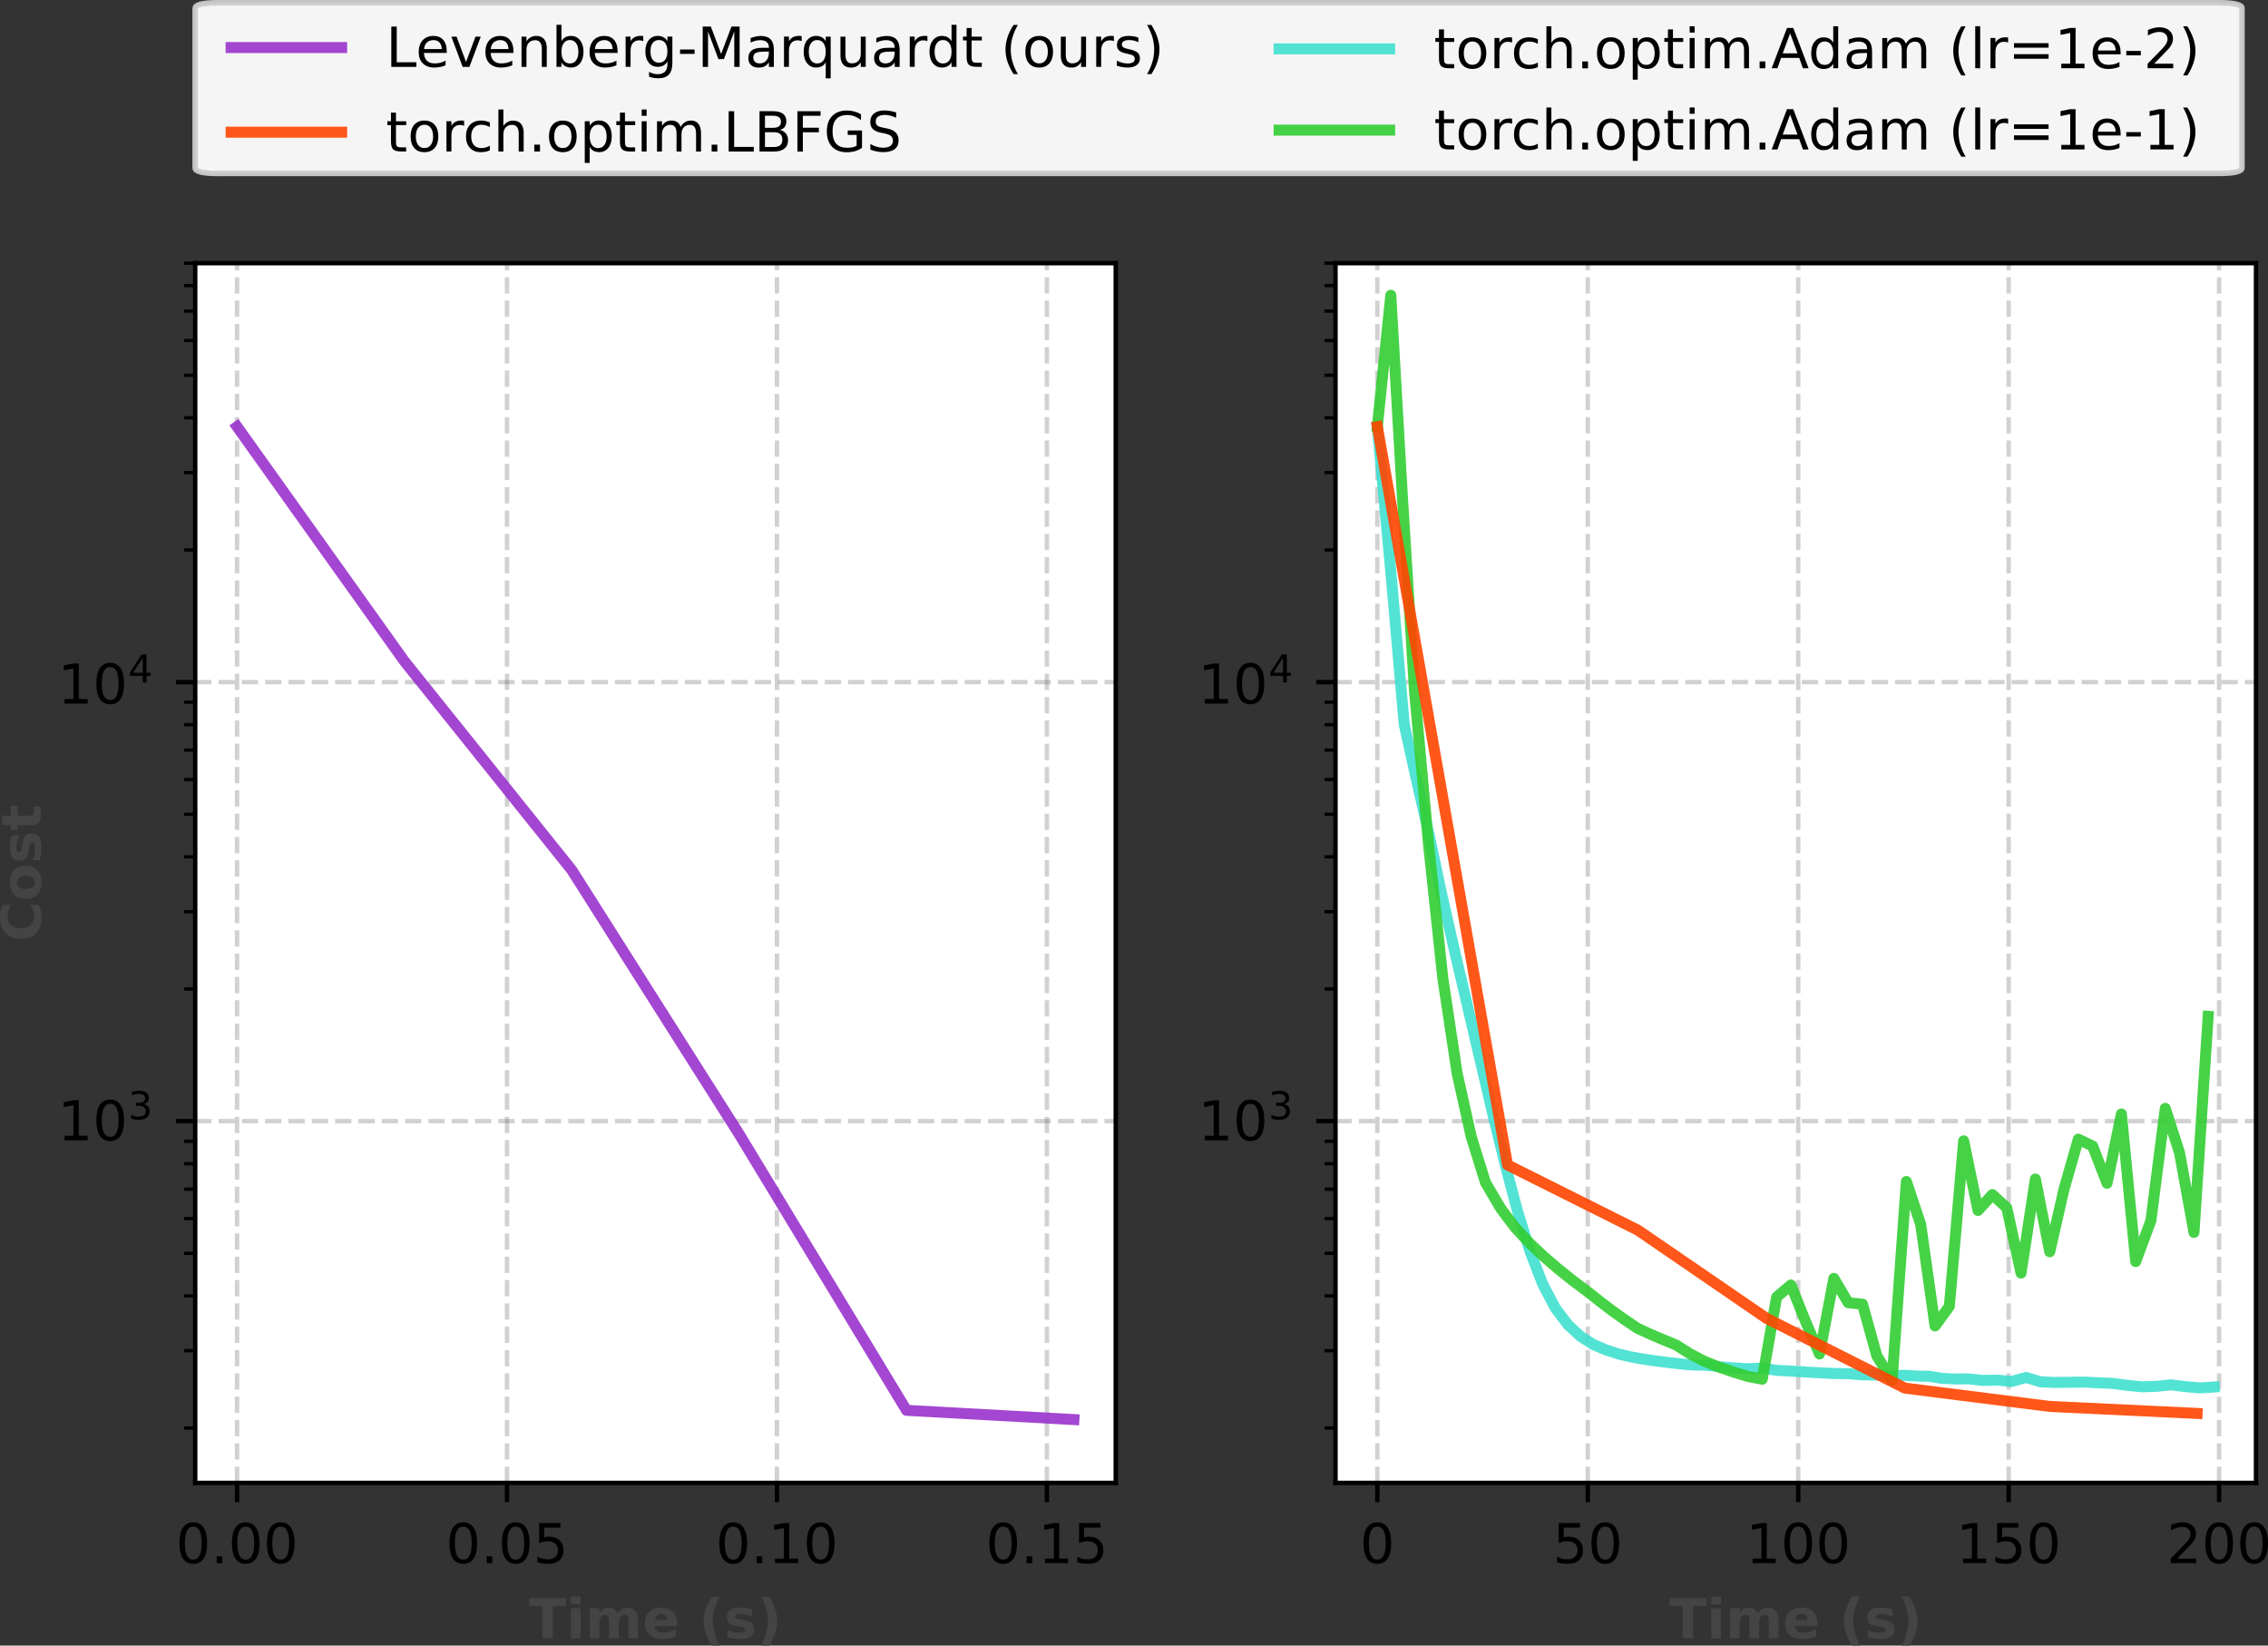 <?xml version="1.0" encoding="UTF-8"?><svg id="a" xmlns="http://www.w3.org/2000/svg" xmlns:xlink="http://www.w3.org/1999/xlink" viewBox="0 0 412.44 299.19"><rect x="0" y="0" width="412.44" height="299.19" fill="#333333" stroke="none"/><defs><style>.s,.t,.u,.v,.w,.x,.y,.z,.aa,.ab{fill:none;}.t{stroke:#ccc;}.t,.ac{opacity:.95;}.t,.ab{stroke-miterlimit:10;}.u{stroke:#9932cc;}.u,.v,.w,.x,.y,.z,.aa{stroke-linejoin:round;}.u,.v,.w,.y{opacity:.9;stroke-width:2px;}.u,.v,.w,.y,.ab{stroke-linecap:square;}.ad,.ac{fill:#fff;}.ae{fill:#444;}.v{stroke:#ff4500;}.w{stroke:#40e0d0;}.x,.z,.ab{stroke-width:.8px;}.x,.aa,.ab{stroke:#000;}.y{stroke:#32cd32;}.z{opacity:.3;stroke:#666;stroke-dasharray:0 0 2.96 1.28;}.aa{stroke-width:.6px;}.af{clip-path:url(#q);}.ag{clip-path:url(#n);}.ah{clip-path:url(#k);}.ai{clip-path:url(#l);}.aj{clip-path:url(#p);}.ak{clip-path:url(#r);}.al{clip-path:url(#o);}.am{clip-path:url(#i);}.an{clip-path:url(#h);}.ao{clip-path:url(#m);}.ap{clip-path:url(#j);}.aq{clip-path:url(#g);}.ar{clip-path:url(#e);}.as{clip-path:url(#f);}.at{clip-path:url(#d);}.au{clip-path:url(#b);}.av{clip-path:url(#c);}</style><clipPath id="b"><rect class="s" x="35.5" y="47.85" width="167.4" height="221.76"/></clipPath><clipPath id="c"><rect class="s" x="35.5" y="47.85" width="167.4" height="221.76"/></clipPath><clipPath id="d"><rect class="s" x="35.5" y="47.85" width="167.4" height="221.76"/></clipPath><clipPath id="e"><rect class="s" x="35.5" y="47.85" width="167.4" height="221.76"/></clipPath><clipPath id="f"><rect class="s" x="35.5" y="47.85" width="167.4" height="221.76"/></clipPath><clipPath id="g"><rect class="s" x="35.5" y="47.85" width="167.4" height="221.76"/></clipPath><clipPath id="h"><rect class="s" x="35.5" y="47.85" width="167.4" height="221.76"/></clipPath><clipPath id="i"><rect class="s" x="242.86" y="47.85" width="167.4" height="221.76"/></clipPath><clipPath id="j"><rect class="s" x="242.86" y="47.85" width="167.4" height="221.76"/></clipPath><clipPath id="k"><rect class="s" x="242.86" y="47.85" width="167.4" height="221.76"/></clipPath><clipPath id="l"><rect class="s" x="242.86" y="47.85" width="167.4" height="221.76"/></clipPath><clipPath id="m"><rect class="s" x="242.86" y="47.85" width="167.4" height="221.76"/></clipPath><clipPath id="n"><rect class="s" x="242.86" y="47.85" width="167.4" height="221.76"/></clipPath><clipPath id="o"><rect class="s" x="242.86" y="47.85" width="167.4" height="221.76"/></clipPath><clipPath id="p"><rect class="s" x="242.86" y="47.85" width="167.4" height="221.76"/></clipPath><clipPath id="q"><rect class="s" x="242.86" y="47.85" width="167.4" height="221.76"/></clipPath><clipPath id="r"><rect class="s" x="242.86" y="47.85" width="167.4" height="221.76"/></clipPath></defs><rect class="ad" x="35.5" y="47.85" width="167.4" height="221.76"/><g class="au"><line class="z" x1="43.11" y1="269.61" x2="43.11" y2="47.85"/></g><line class="x" x1="43.11" y1="269.61" x2="43.11" y2="273.11"/><path d="m35.15,276.78c.81,0,1.43.33,1.87.97.43.65.65,1.59.65,2.81s-.22,2.17-.65,2.81c-.44.64-1.06.96-1.88.96s-1.44-.32-1.87-.96-.64-1.58-.64-2.81.21-2.16.64-2.81c.43-.64,1.06-.97,1.88-.97Zm0,.78c-.51,0-.89.25-1.15.75-.26.5-.38,1.25-.38,2.25s.12,1.75.38,2.25c.26.5.64.75,1.15.75s.89-.25,1.15-.75c.25-.5.38-1.25.38-2.25s-.13-1.75-.38-2.25c-.26-.5-.64-.75-1.15-.75Z"/><rect x="39.4" y="282.96" width="1.03" height="1.24"/><path d="m44.69,276.78c.81,0,1.43.33,1.87.97.43.65.65,1.59.65,2.81s-.22,2.17-.65,2.81c-.44.64-1.06.96-1.88.96s-1.44-.32-1.87-.96-.64-1.58-.64-2.81.21-2.16.64-2.81c.43-.64,1.06-.97,1.88-.97Zm0,.78c-.51,0-.89.25-1.15.75-.26.5-.38,1.25-.38,2.25s.12,1.75.38,2.25c.26.5.64.75,1.15.75s.89-.25,1.15-.75c.25-.5.38-1.25.38-2.25s-.13-1.75-.38-2.25c-.26-.5-.64-.75-1.15-.75Z"/><path d="m51.05,276.78c.81,0,1.43.33,1.87.97.43.65.65,1.59.65,2.81s-.22,2.17-.65,2.81c-.44.64-1.06.96-1.88.96s-1.44-.32-1.87-.96-.64-1.58-.64-2.81.21-2.16.64-2.81c.43-.64,1.06-.97,1.88-.97Zm0,.78c-.51,0-.89.25-1.15.75-.26.5-.38,1.25-.38,2.25s.12,1.75.38,2.25c.26.5.64.75,1.15.75s.89-.25,1.15-.75c.25-.5.38-1.25.38-2.25s-.13-1.75-.38-2.25c-.26-.5-.64-.75-1.15-.75Z"/><g class="av"><line class="z" x1="92.2" y1="269.61" x2="92.2" y2="47.85"/></g><line class="x" x1="92.2" y1="269.61" x2="92.2" y2="273.11"/><path d="m84.25,276.78c.81,0,1.43.33,1.87.97.43.65.65,1.59.65,2.81s-.22,2.17-.65,2.81c-.44.64-1.06.96-1.88.96s-1.44-.32-1.87-.96-.64-1.58-.64-2.81.21-2.16.64-2.81c.43-.64,1.06-.97,1.88-.97Zm0,.78c-.51,0-.89.25-1.15.75s-.38,1.25-.38,2.25.12,1.75.38,2.25.64.75,1.15.75.89-.25,1.15-.75c.25-.5.38-1.25.38-2.25s-.13-1.75-.38-2.25c-.26-.5-.64-.75-1.15-.75Z"/><rect x="88.5" y="282.96" width="1.03" height="1.24"/><path d="m93.79,276.78c.81,0,1.43.33,1.87.97.43.65.65,1.59.65,2.81s-.22,2.17-.65,2.81c-.44.64-1.06.96-1.88.96s-1.44-.32-1.87-.96-.64-1.58-.64-2.81.21-2.16.64-2.81c.43-.64,1.06-.97,1.88-.97Zm0,.78c-.51,0-.89.25-1.15.75s-.38,1.25-.38,2.25.12,1.75.38,2.25.64.75,1.15.75.89-.25,1.15-.75c.25-.5.38-1.25.38-2.25s-.13-1.75-.38-2.25c-.26-.5-.64-.75-1.15-.75Z"/><path d="m98.05,276.91h3.87v.83h-2.97v1.79c.14-.05.29-.09.43-.11.14-.02.29-.04.43-.04.81,0,1.45.23,1.93.67.48.45.72,1.05.72,1.81s-.25,1.4-.74,1.83-1.18.64-2.06.64c-.31,0-.62-.03-.94-.07-.32-.05-.64-.12-.98-.23v-.99c.29.16.59.28.91.36.31.08.64.11.99.11.56,0,1.01-.14,1.34-.44.32-.3.49-.7.49-1.21s-.17-.9-.49-1.2c-.33-.3-.78-.45-1.34-.45-.26,0-.53.03-.79.09-.26.06-.53.15-.8.27v-3.66Z"/><g class="at"><line class="z" x1="141.29" y1="269.61" x2="141.29" y2="47.85"/></g><line class="x" x1="141.29" y1="269.61" x2="141.29" y2="273.11"/><path d="m133.34,276.78c.81,0,1.43.33,1.87.97.43.65.65,1.59.65,2.81s-.22,2.17-.65,2.81c-.44.64-1.06.96-1.88.96s-1.44-.32-1.87-.96c-.43-.64-.64-1.58-.64-2.81s.21-2.16.64-2.81c.43-.64,1.06-.97,1.88-.97Zm0,.78c-.51,0-.89.25-1.15.75s-.38,1.25-.38,2.25.12,1.75.38,2.25.64.75,1.15.75.89-.25,1.15-.75c.25-.5.38-1.25.38-2.25s-.13-1.75-.38-2.25c-.26-.5-.64-.75-1.15-.75Z"/><rect x="137.59" y="282.96" width="1.03" height="1.24"/><polygon points="140.94 283.37 142.55 283.37 142.55 277.81 140.8 278.16 140.8 277.26 142.54 276.91 143.53 276.91 143.53 283.37 145.14 283.37 145.14 284.2 140.94 284.2 140.94 283.37"/><path d="m149.24,276.78c.81,0,1.43.33,1.87.97.43.65.65,1.59.65,2.81s-.22,2.17-.65,2.81c-.44.64-1.06.96-1.88.96s-1.44-.32-1.87-.96c-.43-.64-.64-1.58-.64-2.81s.21-2.16.64-2.81c.43-.64,1.06-.97,1.88-.97Zm0,.78c-.51,0-.89.25-1.15.75s-.38,1.25-.38,2.25.12,1.75.38,2.25.64.75,1.15.75.89-.25,1.15-.75c.25-.5.38-1.25.38-2.25s-.13-1.75-.38-2.25c-.26-.5-.64-.75-1.15-.75Z"/><g class="ar"><line class="z" x1="190.38" y1="269.61" x2="190.38" y2="47.85"/></g><line class="x" x1="190.38" y1="269.61" x2="190.38" y2="273.11"/><path d="m182.43,276.78c.81,0,1.43.33,1.87.97.43.65.65,1.59.65,2.81s-.22,2.17-.65,2.81c-.44.64-1.06.96-1.88.96s-1.44-.32-1.87-.96c-.43-.64-.64-1.58-.64-2.81s.21-2.16.64-2.81c.43-.64,1.06-.97,1.88-.97Zm0,.78c-.51,0-.89.25-1.15.75s-.38,1.25-.38,2.25.12,1.75.38,2.25.64.75,1.15.75.89-.25,1.15-.75c.25-.5.38-1.25.38-2.25s-.13-1.75-.38-2.25c-.26-.5-.64-.75-1.15-.75Z"/><rect x="186.68" y="282.96" width="1.03" height="1.24"/><polygon points="190.03 283.37 191.64 283.37 191.64 277.81 189.89 278.16 189.89 277.26 191.63 276.91 192.62 276.91 192.62 283.37 194.23 283.37 194.23 284.2 190.03 284.2 190.03 283.37"/><path d="m196.23,276.91h3.87v.83h-2.97v1.79c.14-.05.29-.09.43-.11.14-.02.29-.04.43-.04.81,0,1.45.23,1.93.67.48.45.72,1.05.72,1.81s-.25,1.4-.74,1.83-1.18.64-2.06.64c-.31,0-.62-.03-.94-.07-.32-.05-.64-.12-.98-.23v-.99c.29.16.59.28.91.36.31.08.64.11.99.11.56,0,1.01-.14,1.34-.44.32-.3.49-.7.49-1.21s-.17-.9-.49-1.2c-.33-.3-.78-.45-1.34-.45-.26,0-.53.03-.79.09-.26.06-.53.15-.8.27v-3.66Z"/><polygon class="ae" points="96.22 290.59 102.94 290.59 102.94 292.01 100.52 292.01 100.52 297.88 98.64 297.88 98.64 292.01 96.22 292.01 96.22 290.59"/><path class="ae" d="m103.83,290.28h1.75v1.43h-1.75v-1.43Zm0,2.13h1.75v5.47h-1.75v-5.47Z"/><path class="ae" d="m112.33,293.32c.22-.34.48-.59.78-.77.3-.18.64-.27,1.01-.27.62,0,1.1.2,1.43.58.33.39.5.95.5,1.69v3.33h-1.76v-2.85s0-.09,0-.13v-.2c0-.38-.06-.66-.17-.84-.12-.17-.3-.26-.55-.26-.34,0-.59.14-.77.41-.18.28-.28.67-.28,1.18v2.69h-1.76v-2.85c0-.6-.06-.99-.16-1.17-.1-.17-.29-.26-.55-.26-.34,0-.6.14-.78.41-.18.28-.27.67-.27,1.18v2.69h-1.76v-5.47h1.76v.8c.21-.3.46-.53.74-.69.28-.16.58-.24.92-.24.37,0,.7.1.99.28s.51.44.67.76Z"/><path class="ae" d="m121.34,294.55c0-.33-.1-.6-.29-.8-.2-.2-.45-.31-.76-.31-.34,0-.62.1-.83.29-.21.19-.34.46-.39.82h2.27Zm1.8.58v.5h-4.09c.04.41.19.72.45.92.25.21.6.31,1.06.31.36,0,.74-.05,1.13-.16.38-.11.78-.28,1.19-.5v1.35c-.42.16-.83.27-1.24.34-.42.08-.83.12-1.24.12-.99,0-1.76-.25-2.31-.75-.55-.5-.82-1.2-.82-2.11s.27-1.59.81-2.1c.54-.51,1.28-.77,2.22-.77.86,0,1.54.26,2.06.78.52.52.78,1.21.78,2.07Z"/><path class="ae" d="m130.87,299.19h-1.45c-.5-.81-.87-1.57-1.11-2.29-.24-.72-.35-1.43-.35-2.15s.12-1.43.36-2.16c.24-.73.6-1.5,1.1-2.3h1.45c-.42.78-.74,1.53-.94,2.27-.21.74-.31,1.46-.31,2.18s.1,1.45.31,2.19c.2.74.52,1.48.94,2.26Z"/><path class="ae" d="m136.78,292.58v1.33c-.38-.15-.74-.27-1.08-.35-.35-.08-.68-.12-.99-.12-.34,0-.58.05-.74.13s-.24.21-.24.38c0,.14.06.25.18.32.12.08.34.13.66.17l.31.04c.89.12,1.49.3,1.8.56.31.26.47.67.47,1.23s-.22,1.02-.65,1.31c-.43.29-1.07.43-1.92.43-.36,0-.74-.03-1.12-.08-.39-.05-.79-.13-1.19-.25v-1.33c.34.18.7.31,1.07.39.36.08.74.12,1.12.12.34,0,.59-.04.77-.14.17-.09.26-.23.26-.42,0-.16-.06-.27-.18-.35s-.36-.14-.71-.18l-.31-.04c-.78-.09-1.32-.27-1.63-.54-.32-.26-.47-.66-.47-1.2,0-.58.19-1.01.59-1.29s1.01-.42,1.83-.42c.32,0,.65.03,1.01.08s.74.12,1.16.22Z"/><path class="ae" d="m138.42,299.19c.42-.78.73-1.52.94-2.26.2-.74.31-1.47.31-2.19s-.11-1.44-.31-2.18c-.21-.74-.52-1.49-.94-2.27h1.45c.49.8.86,1.57,1.1,2.3.24.73.36,1.45.36,2.16s-.12,1.43-.36,2.15c-.24.72-.6,1.48-1.1,2.29h-1.45Z"/><g class="as"><line class="z" x1="35.5" y1="203.84" x2="202.9" y2="203.84"/></g><line class="x" x1="35.5" y1="203.84" x2="32" y2="203.84"/><polygon points="11.74 206.5 13.35 206.5 13.35 200.94 11.6 201.29 11.6 200.39 13.34 200.04 14.33 200.04 14.33 206.5 15.94 206.5 15.94 207.33 11.74 207.33 11.74 206.5"/><path d="m20.04,199.91c.81,0,1.43.33,1.87.97.43.65.65,1.59.65,2.81s-.22,2.17-.65,2.81c-.44.64-1.06.96-1.88.96s-1.44-.32-1.87-.96c-.43-.64-.64-1.58-.64-2.81s.21-2.16.64-2.81c.43-.64,1.06-.97,1.88-.97Zm0,.78c-.51,0-.89.25-1.15.75s-.38,1.25-.38,2.25.12,1.75.38,2.25.64.75,1.15.75.89-.25,1.15-.75c.25-.5.38-1.25.38-2.25s-.13-1.75-.38-2.25c-.26-.5-.64-.75-1.15-.75Z"/><path d="m26.16,200.75c.33.07.59.22.77.44s.28.5.28.83c0,.5-.18.9-.52,1.17-.35.27-.84.41-1.48.41-.22,0-.44-.02-.67-.06-.22-.04-.46-.1-.7-.18v-.67c.19.11.4.2.63.25.22.06.46.08.71.08.43,0,.76-.08.99-.25.22-.17.34-.42.34-.75,0-.29-.1-.53-.32-.7-.21-.17-.5-.26-.88-.26h-.59v-.57h.62c.34,0,.6-.06.78-.2.18-.13.27-.33.27-.59s-.1-.46-.28-.6c-.19-.14-.45-.21-.8-.21-.19,0-.39.02-.61.06-.22.04-.46.11-.71.19v-.62c.26-.07.5-.13.74-.16.22-.03.44-.06.65-.06.52,0,.93.12,1.24.36.31.24.46.56.46.97,0,.28-.08.52-.24.71s-.39.34-.69.41Z"/><g class="aq"><line class="z" x1="35.5" y1="124.02" x2="202.9" y2="124.02"/></g><line class="x" x1="35.5" y1="124.02" x2="32" y2="124.02"/><polygon points="11.74 127.09 13.35 127.09 13.35 121.53 11.6 121.88 11.6 120.98 13.34 120.63 14.33 120.63 14.33 127.09 15.94 127.09 15.94 127.92 11.74 127.92 11.74 127.09"/><path d="m20.04,120.5c.81,0,1.43.33,1.87.97.43.65.65,1.59.65,2.81s-.22,2.17-.65,2.81c-.44.64-1.06.96-1.88.96s-1.44-.32-1.87-.96c-.43-.64-.64-1.58-.64-2.81s.21-2.16.64-2.81c.43-.64,1.06-.97,1.88-.97Zm0,.78c-.51,0-.89.25-1.15.75s-.38,1.25-.38,2.25.12,1.75.38,2.25.64.75,1.15.75.89-.25,1.15-.75c.25-.5.38-1.25.38-2.25s-.13-1.75-.38-2.25c-.26-.5-.64-.75-1.15-.75Z"/><path d="m25.78,118.99h.87v3.32h.73v.57h-.73v1.2h-.69v-1.2h-2.3v-.67l2.12-3.23Zm.18.6l-1.74,2.72h1.74v-2.72Z"/><line class="aa" x1="35.5" y1="259.64" x2="33.5" y2="259.64"/><line class="aa" x1="35.5" y1="245.58" x2="33.5" y2="245.58"/><line class="aa" x1="35.5" y1="235.61" x2="33.5" y2="235.61"/><line class="aa" x1="35.5" y1="227.87" x2="33.5" y2="227.87"/><line class="aa" x1="35.5" y1="221.55" x2="33.5" y2="221.55"/><line class="aa" x1="35.5" y1="216.21" x2="33.5" y2="216.21"/><line class="aa" x1="35.5" y1="211.58" x2="33.5" y2="211.58"/><line class="aa" x1="35.5" y1="207.5" x2="33.5" y2="207.5"/><line class="aa" x1="35.5" y1="179.81" x2="33.5" y2="179.81"/><line class="aa" x1="35.5" y1="165.76" x2="33.5" y2="165.76"/><line class="aa" x1="35.5" y1="155.78" x2="33.5" y2="155.78"/><line class="aa" x1="35.5" y1="148.05" x2="33.5" y2="148.05"/><line class="aa" x1="35.5" y1="141.73" x2="33.5" y2="141.73"/><line class="aa" x1="35.5" y1="136.38" x2="33.5" y2="136.38"/><line class="aa" x1="35.5" y1="131.76" x2="33.5" y2="131.76"/><line class="aa" x1="35.5" y1="127.67" x2="33.5" y2="127.67"/><line class="aa" x1="35.5" y1="99.99" x2="33.5" y2="99.99"/><line class="aa" x1="35.5" y1="85.93" x2="33.5" y2="85.93"/><line class="aa" x1="35.5" y1="75.96" x2="33.5" y2="75.96"/><line class="aa" x1="35.5" y1="68.23" x2="33.5" y2="68.23"/><line class="aa" x1="35.5" y1="61.91" x2="33.5" y2="61.91"/><line class="aa" x1="35.5" y1="56.56" x2="33.5" y2="56.56"/><line class="aa" x1="35.5" y1="51.93" x2="33.5" y2="51.93"/><line class="aa" x1="35.5" y1="47.85" x2="33.5" y2="47.85"/><path class="ae" d="m7.02,164.51c.18.35.32.71.4,1.08.08.38.13.77.13,1.17,0,1.22-.33,2.18-1.01,2.89-.67.71-1.59,1.06-2.76,1.06s-2.08-.35-2.76-1.06c-.68-.71-1.02-1.67-1.02-2.89,0-.4.05-.79.14-1.17.09-.37.22-.73.4-1.08h1.51c-.24.35-.41.69-.52,1.03s-.17.7-.17,1.07c0,.68.22,1.21.65,1.59.43.38,1.02.57,1.77.57s1.35-.19,1.78-.57c.43-.38.64-.91.64-1.59,0-.37-.05-.73-.16-1.07s-.29-.68-.53-1.03h1.51Z"/><path class="ae" d="m1.82,160.43c0-.94.26-1.67.76-2.2.51-.53,1.21-.8,2.11-.8s1.61.27,2.11.8.75,1.26.75,2.2-.25,1.68-.75,2.21c-.5.54-1.21.8-2.11.8s-1.6-.26-2.11-.8c-.5-.53-.76-1.27-.76-2.21Zm1.25,0c0,.39.14.69.42.89s.68.3,1.2.3.93-.1,1.21-.3c.28-.2.41-.5.41-.89s-.13-.67-.41-.87c-.28-.2-.68-.31-1.21-.31s-.92.11-1.2.31-.42.49-.42.87Z"/><path class="ae" d="m2.12,151.89h1.33c-.15.38-.27.74-.35,1.08-.08.35-.12.68-.12.99,0,.34.05.58.13.74s.21.24.38.24c.14,0,.25-.06.32-.18.08-.12.13-.34.17-.66l.04-.31c.12-.89.3-1.49.56-1.8.26-.31.67-.47,1.23-.47s1.02.22,1.31.65c.29.43.43,1.07.43,1.92,0,.36-.03.74-.08,1.12-.05.39-.13.79-.25,1.19h-1.33c.18-.34.31-.7.39-1.07.08-.36.12-.74.12-1.12,0-.34-.04-.59-.14-.77-.09-.17-.23-.26-.42-.26-.16,0-.27.06-.35.18s-.14.36-.18.71l-.04.31c-.09.78-.27,1.32-.54,1.63-.26.32-.66.47-1.2.47-.58,0-1.01-.19-1.29-.59s-.42-1.01-.42-1.83c0-.32.03-.65.08-1.01s.12-.74.22-1.16Z"/><path class="ae" d="m.4,148.3h1.55v-1.8h1.25v1.8h2.32c.26,0,.43-.05.52-.15.09-.1.13-.3.13-.6v-.9h1.25v1.5c0,.69-.14,1.18-.43,1.47-.28.29-.77.43-1.47.43h-2.32v.87h-1.25v-.87H.4v-1.75Z"/><g class="an"><polyline class="u" points="43.11 77.57 73.54 120.22 103.98 158.19 134.42 206.21 164.85 256.42 195.29 258.1"/></g><line class="ab" x1="35.5" y1="269.61" x2="35.5" y2="47.85"/><line class="ab" x1="202.9" y1="269.61" x2="202.9" y2="47.85"/><line class="ab" x1="35.5" y1="269.61" x2="202.9" y2="269.61"/><line class="ab" x1="35.5" y1="47.85" x2="202.9" y2="47.85"/><rect class="ad" x="242.86" y="47.85" width="167.4" height="221.76"/><g class="am"><line class="z" x1="250.47" y1="269.61" x2="250.47" y2="47.85"/></g><line class="x" x1="250.47" y1="269.61" x2="250.47" y2="273.11"/><path d="m250.47,276.78c.81,0,1.43.33,1.87.97.43.65.65,1.59.65,2.81s-.22,2.17-.65,2.81c-.44.64-1.06.96-1.88.96s-1.44-.32-1.87-.96-.64-1.58-.64-2.81.21-2.16.64-2.81c.43-.64,1.06-.97,1.88-.97Zm0,.78c-.51,0-.89.25-1.15.75-.26.5-.38,1.25-.38,2.25s.12,1.75.38,2.25c.26.5.64.75,1.15.75s.89-.25,1.15-.75c.25-.5.38-1.25.38-2.25s-.13-1.75-.38-2.25c-.26-.5-.64-.75-1.15-.75Z"/><g class="ap"><line class="z" x1="288.74" y1="269.61" x2="288.74" y2="47.85"/></g><line class="x" x1="288.74" y1="269.61" x2="288.74" y2="273.11"/><path d="m283.46,276.91h3.87v.83h-2.97v1.79c.14-.05.29-.09.43-.11.14-.02.29-.04.43-.04.81,0,1.45.23,1.93.67.48.45.72,1.05.72,1.81s-.25,1.4-.74,1.83-1.18.64-2.06.64c-.31,0-.62-.03-.94-.07-.32-.05-.64-.12-.98-.23v-.99c.29.16.59.28.91.36.31.08.64.11.99.11.56,0,1.01-.14,1.34-.44.32-.3.49-.7.49-1.21s-.17-.9-.49-1.2c-.33-.3-.78-.45-1.34-.45-.26,0-.53.03-.79.09-.26.06-.53.15-.8.27v-3.66Z"/><path d="m291.92,276.78c.81,0,1.43.33,1.87.97.43.65.65,1.59.65,2.81s-.22,2.17-.65,2.81c-.44.64-1.06.96-1.88.96s-1.44-.32-1.87-.96-.64-1.58-.64-2.81.21-2.16.64-2.81c.43-.64,1.06-.97,1.88-.97Zm0,.78c-.51,0-.89.25-1.15.75s-.38,1.25-.38,2.25.12,1.75.38,2.25.64.75,1.15.75.89-.25,1.15-.75c.25-.5.38-1.25.38-2.25s-.13-1.75-.38-2.25c-.26-.5-.64-.75-1.15-.75Z"/><g class="ah"><line class="z" x1="327.01" y1="269.61" x2="327.01" y2="47.85"/></g><line class="x" x1="327.01" y1="269.61" x2="327.01" y2="273.11"/><polygon points="318.71 283.37 320.32 283.37 320.32 277.81 318.57 278.16 318.57 277.26 320.31 276.91 321.3 276.91 321.3 283.37 322.91 283.37 322.91 284.2 318.71 284.2 318.71 283.37"/><path d="m327.01,276.78c.81,0,1.43.33,1.87.97.43.65.65,1.59.65,2.81s-.22,2.17-.65,2.81c-.44.64-1.06.96-1.88.96s-1.44-.32-1.87-.96c-.43-.64-.64-1.58-.64-2.81s.21-2.16.64-2.81c.43-.64,1.06-.97,1.88-.97Zm0,.78c-.51,0-.89.25-1.15.75-.26.5-.38,1.25-.38,2.25s.12,1.75.38,2.25c.26.5.64.75,1.15.75s.89-.25,1.15-.75c.25-.5.38-1.25.38-2.25s-.13-1.75-.38-2.25c-.26-.5-.64-.75-1.15-.75Z"/><path d="m333.37,276.78c.81,0,1.43.33,1.87.97.43.65.65,1.59.65,2.81s-.22,2.17-.65,2.81c-.44.64-1.06.96-1.88.96s-1.44-.32-1.87-.96c-.43-.64-.64-1.58-.64-2.81s.21-2.16.64-2.81c.43-.64,1.06-.97,1.88-.97Zm0,.78c-.51,0-.89.25-1.15.75s-.38,1.25-.38,2.25.12,1.75.38,2.25.64.75,1.15.75.89-.25,1.15-.75c.25-.5.38-1.25.38-2.25s-.13-1.75-.38-2.25c-.26-.5-.64-.75-1.15-.75Z"/><g class="ai"><line class="z" x1="365.28" y1="269.61" x2="365.28" y2="47.85"/></g><line class="x" x1="365.28" y1="269.61" x2="365.28" y2="273.11"/><polygon points="356.98 283.37 358.59 283.37 358.59 277.81 356.84 278.16 356.84 277.26 358.58 276.91 359.57 276.91 359.57 283.37 361.18 283.37 361.18 284.2 356.98 284.2 356.98 283.37"/><path d="m363.18,276.91h3.87v.83h-2.97v1.79c.14-.05.29-.09.43-.11.14-.02.29-.04.43-.04.81,0,1.45.23,1.93.67.48.45.72,1.05.72,1.81s-.25,1.4-.74,1.83-1.18.64-2.06.64c-.31,0-.62-.03-.94-.07-.32-.05-.64-.12-.98-.23v-.99c.29.16.59.28.91.36.31.08.64.11.99.11.56,0,1.01-.14,1.34-.44.32-.3.49-.7.49-1.21s-.17-.9-.49-1.2c-.33-.3-.78-.45-1.34-.45-.26,0-.53.03-.79.09-.26.06-.53.15-.8.27v-3.66Z"/><path d="m371.64,276.78c.81,0,1.43.33,1.87.97.43.65.65,1.59.65,2.81s-.22,2.17-.65,2.81c-.44.64-1.06.96-1.88.96s-1.44-.32-1.87-.96c-.43-.64-.64-1.58-.64-2.81s.21-2.16.64-2.81c.43-.64,1.06-.97,1.88-.97Zm0,.78c-.51,0-.89.25-1.15.75s-.38,1.25-.38,2.25.12,1.75.38,2.25.64.75,1.15.75.89-.25,1.15-.75c.25-.5.38-1.25.38-2.25s-.13-1.75-.38-2.25c-.26-.5-.64-.75-1.15-.75Z"/><g class="ao"><line class="z" x1="403.55" y1="269.61" x2="403.55" y2="47.85"/></g><line class="x" x1="403.55" y1="269.61" x2="403.55" y2="273.11"/><path d="m395.94,283.37h3.44v.83h-4.63v-.83c.37-.38.88-.9,1.53-1.56.64-.65,1.05-1.07,1.22-1.26.32-.35.54-.65.66-.9.12-.24.19-.49.19-.73,0-.38-.14-.7-.41-.94-.27-.24-.62-.37-1.06-.37-.31,0-.64.06-.98.16-.34.11-.71.27-1.1.49v-1c.4-.16.77-.28,1.11-.36s.66-.12.95-.12c.75,0,1.35.19,1.8.57s.68.88.68,1.51c0,.3-.06.59-.17.85-.11.27-.31.59-.61.95-.08.1-.34.37-.78.82-.44.45-1.05,1.08-1.84,1.89Z"/><path d="m403.56,276.78c.81,0,1.43.33,1.87.97.43.65.65,1.59.65,2.81s-.22,2.17-.65,2.81c-.44.64-1.06.96-1.88.96s-1.44-.32-1.87-.96c-.43-.64-.64-1.58-.64-2.81s.21-2.16.64-2.81c.43-.64,1.06-.97,1.88-.97Zm0,.78c-.51,0-.89.25-1.15.75s-.38,1.25-.38,2.25.12,1.75.38,2.25.64.75,1.15.75.89-.25,1.15-.75c.25-.5.38-1.25.38-2.25s-.13-1.75-.38-2.25c-.26-.5-.64-.75-1.15-.75Z"/><path d="m409.92,276.78c.81,0,1.43.33,1.87.97.43.65.65,1.59.65,2.81s-.22,2.17-.65,2.81c-.44.64-1.06.96-1.88.96s-1.44-.32-1.87-.96c-.43-.64-.64-1.58-.64-2.81s.21-2.16.64-2.81c.43-.64,1.06-.97,1.88-.97Zm0,.78c-.51,0-.89.25-1.15.75s-.38,1.25-.38,2.25.12,1.75.38,2.25.64.75,1.15.75.89-.25,1.15-.75c.25-.5.38-1.25.38-2.25s-.13-1.75-.38-2.25c-.26-.5-.64-.75-1.15-.75Z"/><polygon class="ae" points="303.59 290.59 310.31 290.59 310.31 292.01 307.89 292.01 307.89 297.88 306.01 297.88 306.01 292.01 303.59 292.01 303.59 290.59"/><path class="ae" d="m311.2,290.28h1.75v1.43h-1.75v-1.43Zm0,2.13h1.75v5.47h-1.75v-5.47Z"/><path class="ae" d="m319.7,293.32c.22-.34.48-.59.78-.77.3-.18.64-.27,1.01-.27.62,0,1.1.2,1.43.58.33.39.5.95.5,1.69v3.33h-1.76v-2.85s0-.09,0-.13v-.2c0-.38-.06-.66-.17-.84-.12-.17-.3-.26-.55-.26-.34,0-.59.14-.77.41-.18.28-.28.67-.28,1.18v2.69h-1.76v-2.85c0-.6-.06-.99-.16-1.17-.1-.17-.29-.26-.55-.26-.34,0-.6.14-.78.41-.18.28-.27.67-.27,1.18v2.69h-1.76v-5.47h1.76v.8c.21-.3.46-.53.74-.69.28-.16.58-.24.92-.24.37,0,.7.1.99.28s.51.44.67.76Z"/><path class="ae" d="m328.71,294.55c0-.33-.1-.6-.29-.8-.2-.2-.45-.31-.76-.31-.34,0-.62.1-.83.29-.21.19-.34.46-.39.82h2.27Zm1.8.58v.5h-4.09c.04.41.19.72.45.92.25.21.6.31,1.06.31.36,0,.74-.05,1.13-.16.38-.11.78-.28,1.19-.5v1.35c-.42.16-.83.27-1.24.34-.42.08-.83.12-1.24.12-.99,0-1.76-.25-2.31-.75-.55-.5-.82-1.2-.82-2.11s.27-1.59.81-2.1c.54-.51,1.28-.77,2.22-.77.86,0,1.54.26,2.06.78.52.52.78,1.21.78,2.07Z"/><path class="ae" d="m338.24,299.19h-1.45c-.5-.81-.87-1.57-1.11-2.29-.24-.72-.35-1.43-.35-2.15s.12-1.43.36-2.16c.24-.73.6-1.5,1.1-2.3h1.45c-.42.78-.74,1.53-.94,2.27-.21.74-.31,1.46-.31,2.18s.1,1.45.31,2.19c.2.74.52,1.48.94,2.26Z"/><path class="ae" d="m344.15,292.58v1.33c-.38-.15-.74-.27-1.08-.35-.35-.08-.68-.12-.99-.12-.34,0-.58.05-.74.13s-.24.21-.24.38c0,.14.06.25.18.32.12.08.34.13.66.17l.31.04c.89.12,1.49.3,1.8.56.31.26.47.67.47,1.23s-.22,1.02-.65,1.31c-.43.29-1.07.43-1.92.43-.36,0-.74-.03-1.12-.08-.39-.05-.79-.13-1.19-.25v-1.33c.34.18.7.31,1.07.39.36.08.74.12,1.12.12.34,0,.59-.04.77-.14.17-.09.26-.23.26-.42,0-.16-.06-.27-.18-.35s-.36-.14-.71-.18l-.31-.04c-.78-.09-1.32-.27-1.63-.54-.32-.26-.47-.66-.47-1.2,0-.58.19-1.01.59-1.29s1.01-.42,1.83-.42c.32,0,.65.03,1.01.08s.74.12,1.16.22Z"/><path class="ae" d="m345.79,299.19c.42-.78.73-1.52.94-2.26.2-.74.31-1.47.31-2.19s-.11-1.44-.31-2.18c-.21-.74-.52-1.49-.94-2.27h1.45c.49.8.86,1.57,1.1,2.3.24.73.36,1.45.36,2.16s-.12,1.43-.36,2.15c-.24.72-.6,1.48-1.1,2.29h-1.45Z"/><g class="ag"><line class="z" x1="242.86" y1="203.84" x2="410.26" y2="203.84"/></g><line class="x" x1="242.86" y1="203.84" x2="239.36" y2="203.84"/><polygon points="219.1 206.5 220.71 206.5 220.71 200.94 218.96 201.29 218.96 200.39 220.7 200.04 221.69 200.04 221.69 206.5 223.3 206.5 223.3 207.33 219.1 207.33 219.1 206.5"/><path d="m227.4,199.91c.81,0,1.43.33,1.87.97.43.65.65,1.59.65,2.81s-.22,2.17-.65,2.81c-.44.64-1.06.96-1.88.96s-1.44-.32-1.87-.96c-.43-.64-.64-1.58-.64-2.81s.21-2.16.64-2.81c.43-.64,1.06-.97,1.88-.97Zm0,.78c-.51,0-.89.25-1.15.75s-.38,1.25-.38,2.25.12,1.75.38,2.25.64.75,1.15.75.89-.25,1.15-.75c.25-.5.38-1.25.38-2.25s-.13-1.75-.38-2.25c-.26-.5-.64-.75-1.15-.75Z"/><path d="m233.52,200.75c.33.07.59.22.77.44s.28.5.28.83c0,.5-.18.9-.52,1.17-.35.27-.84.41-1.48.41-.22,0-.44-.02-.67-.06-.22-.04-.46-.1-.7-.18v-.67c.19.11.4.2.63.25.22.06.46.08.71.08.43,0,.76-.08.99-.25.22-.17.34-.42.34-.75,0-.29-.1-.53-.32-.7-.21-.17-.5-.26-.88-.26h-.59v-.57h.62c.34,0,.6-.06.78-.2.18-.13.27-.33.27-.59s-.1-.46-.28-.6c-.19-.14-.45-.21-.8-.21-.19,0-.39.02-.61.06-.22.04-.46.11-.71.19v-.62c.26-.07.5-.13.74-.16.22-.03.44-.06.65-.06.52,0,.93.12,1.24.36.31.24.46.56.46.97,0,.28-.08.52-.24.71s-.39.34-.69.41Z"/><g class="al"><line class="z" x1="242.86" y1="124.02" x2="410.26" y2="124.02"/></g><line class="x" x1="242.86" y1="124.02" x2="239.36" y2="124.02"/><polygon points="219.1 127.09 220.71 127.09 220.71 121.53 218.96 121.88 218.96 120.98 220.7 120.63 221.69 120.63 221.69 127.09 223.3 127.09 223.3 127.92 219.1 127.92 219.1 127.09"/><path d="m227.4,120.5c.81,0,1.43.33,1.87.97.43.65.65,1.59.65,2.81s-.22,2.17-.65,2.81c-.44.64-1.06.96-1.88.96s-1.44-.32-1.87-.96c-.43-.64-.64-1.58-.64-2.81s.21-2.16.64-2.81c.43-.64,1.06-.97,1.88-.97Zm0,.78c-.51,0-.89.25-1.15.75s-.38,1.25-.38,2.25.12,1.75.38,2.25.64.75,1.15.75.89-.25,1.15-.75c.25-.5.38-1.25.38-2.25s-.13-1.75-.38-2.25c-.26-.5-.64-.75-1.15-.75Z"/><path d="m233.14,118.99h.87v3.32h.73v.57h-.73v1.2h-.69v-1.2h-2.3v-.67l2.12-3.23Zm.18.6l-1.74,2.72h1.74v-2.72Z"/><line class="aa" x1="242.86" y1="259.64" x2="240.86" y2="259.64"/><line class="aa" x1="242.86" y1="245.58" x2="240.86" y2="245.58"/><line class="aa" x1="242.86" y1="235.61" x2="240.86" y2="235.61"/><line class="aa" x1="242.86" y1="227.87" x2="240.86" y2="227.87"/><line class="aa" x1="242.86" y1="221.55" x2="240.86" y2="221.55"/><line class="aa" x1="242.86" y1="216.21" x2="240.86" y2="216.21"/><line class="aa" x1="242.86" y1="211.58" x2="240.86" y2="211.58"/><line class="aa" x1="242.86" y1="207.5" x2="240.86" y2="207.5"/><line class="aa" x1="242.86" y1="179.81" x2="240.86" y2="179.81"/><line class="aa" x1="242.86" y1="165.76" x2="240.86" y2="165.76"/><line class="aa" x1="242.86" y1="155.78" x2="240.86" y2="155.78"/><line class="aa" x1="242.86" y1="148.05" x2="240.86" y2="148.05"/><line class="aa" x1="242.86" y1="141.73" x2="240.86" y2="141.73"/><line class="aa" x1="242.86" y1="136.38" x2="240.86" y2="136.38"/><line class="aa" x1="242.86" y1="131.76" x2="240.86" y2="131.76"/><line class="aa" x1="242.86" y1="127.67" x2="240.86" y2="127.67"/><line class="aa" x1="242.86" y1="99.99" x2="240.86" y2="99.99"/><line class="aa" x1="242.86" y1="85.93" x2="240.86" y2="85.93"/><line class="aa" x1="242.86" y1="75.96" x2="240.86" y2="75.96"/><line class="aa" x1="242.86" y1="68.23" x2="240.86" y2="68.23"/><line class="aa" x1="242.86" y1="61.91" x2="240.86" y2="61.91"/><line class="aa" x1="242.86" y1="56.56" x2="240.86" y2="56.56"/><line class="aa" x1="242.86" y1="51.93" x2="240.86" y2="51.93"/><line class="aa" x1="242.86" y1="47.85" x2="240.86" y2="47.85"/><g class="aj"><polyline class="w" points="250.47 77.57 253.07 105.59 255.36 131.73 257.72 142.36 259.98 152.24 262.27 163.03 264.55 173.04 266.84 182.79 269.13 192.58 271.41 202.29 273.69 211.63 275.97 220.22 278.26 227.6 280.55 233.48 282.85 237.85 285.15 240.87 287.44 242.98 289.74 244.45 292.03 245.42 294.34 246.18 296.62 246.71 298.91 247.12 301.21 247.45 303.41 247.73 305.53 247.97 307.78 248.18 310.12 248.2 312.67 248.49 315.27 248.7 317.86 248.86 320.47 248.73 323.08 249.15 325.68 249.28 328.29 249.45 330.89 249.59 333.49 249.72 336.1 249.76 338.7 249.97 341.32 249.99 343.81 250.18 346.15 250.04 348.5 250.18 350.86 250.23 353.21 250.61 355.56 250.72 357.97 250.7 360.58 250.98 363.2 250.93 365.83 251.17 368.45 250.44 371.07 251.23 373.68 251.35 376.31 251.32 378.93 251.28 381.55 251.41 384.17 251.52 386.78 251.87 389.56 252.14 392.18 252.06 394.8 251.78 397.42 252.11 400.03 252.34 402.65 252.18"/></g><g class="af"><polyline class="y" points="250.47 77.57 252.92 53.68 255.02 90.18 257.23 125.56 259.8 153.73 262.39 177.94 264.97 195.08 267.55 206.69 270.14 215.01 272.92 219.73 275.51 223.16 278.09 225.95 280.67 228.39 283.26 230.62 285.85 232.7 288.47 234.66 290.83 236.52 293.13 238.28 295.45 239.93 297.76 241.49 300.08 242.56 302.39 243.54 304.82 244.55 307.43 246.2 310.04 247.54 312.65 248.57 315.25 249.47 317.86 250.26 320.47 250.76 323.08 235.83 325.68 233.63 328.28 240.11 330.88 246.17 333.49 232.43 336.1 236.85 338.7 237.12 341.3 246.51 344.08 250.95 346.68 214.81 349.29 222.66 351.89 241.07 354.49 237.52 357.1 207.42 359.71 220.08 362.31 217.19 364.93 219.59 367.53 231.46 370.14 214.36 372.75 227.59 375.35 216.19 377.95 207.12 380.55 208.37 383.17 215.13 385.78 202.54 388.38 229.37 391.15 221.91 393.76 201.52 396.35 209.58 398.98 224.07 401.56 184.78"/></g><g class="ak"><polyline class="v" points="250.47 77.57 274.15 211.8 297.89 223.68 321.24 239.69 346.4 252.38 372.76 255.71 399.54 256.98"/></g><line class="ab" x1="242.86" y1="269.61" x2="242.86" y2="47.85"/><line class="ab" x1="410.26" y1="269.61" x2="410.26" y2="47.85"/><line class="ab" x1="242.86" y1="269.61" x2="410.26" y2="269.61"/><line class="ab" x1="242.86" y1="47.85" x2="410.26" y2="47.85"/><g><path class="ac" d="m39.7,31.53h363.8c2.8,0,4.21-.34,4.21-1.01V1.51c0-.67-1.4-1.01-4.21-1.01H39.7c-2.8,0-4.21.34-4.21,1.01v29.02c0,.67,1.4,1.01,4.21,1.01Z"/><path class="t" d="m39.7,31.53h363.8c2.8,0,4.21-.34,4.21-1.01V1.51c0-.67-1.4-1.01-4.21-1.01H39.7c-2.8,0-4.21.34-4.21,1.01v29.02c0,.67,1.4,1.01,4.21,1.01Z"/></g><polyline class="u" points="42.03 8.64 52.08 8.64 62.13 8.64"/><polygon points="71.16 4.83 72.15 4.83 72.15 11.32 75.72 11.32 75.72 12.16 71.16 12.16 71.16 4.83"/><path d="m80.34,8.92c-.01-.49-.15-.88-.41-1.19-.27-.29-.63-.44-1.08-.44-.5,0-.9.15-1.21.43-.3.28-.48.68-.52,1.2h3.22Zm.9.26v.44h-4.15c.04.62.22,1.11.56,1.43.33.32.79.48,1.4.48.34,0,.68-.04,1.01-.12s.65-.21.97-.39v.85c-.32.14-.65.25-1,.31-.34.06-.69.1-1.04.1-.88,0-1.58-.25-2.09-.75s-.76-1.2-.76-2.07.24-1.61.72-2.14c.48-.52,1.15-.79,1.97-.79.74,0,1.33.24,1.76.71.42.48.64,1.13.64,1.94Z"/><polygon points="82.08 6.66 83.03 6.66 84.75 11.27 86.47 6.66 87.43 6.66 85.36 12.16 84.14 12.16 82.08 6.66"/><path d="m92.47,8.92c-.01-.49-.15-.88-.41-1.19-.27-.29-.63-.44-1.08-.44-.5,0-.9.15-1.21.43-.3.28-.48.68-.52,1.2h3.22Zm.9.26v.44h-4.15c.04.62.22,1.11.56,1.43.33.32.79.48,1.4.48.34,0,.68-.04,1.01-.12s.65-.21.97-.39v.85c-.32.14-.65.25-1,.31-.34.06-.69.1-1.04.1-.88,0-1.58-.25-2.09-.75s-.76-1.2-.76-2.07.24-1.61.72-2.14c.48-.52,1.15-.79,1.97-.79.74,0,1.33.24,1.76.71.42.48.64,1.13.64,1.94Z"/><path d="m99.43,8.84v3.32h-.9v-3.29c0-.52-.11-.9-.31-1.17s-.5-.39-.9-.39c-.49,0-.87.16-1.16.47-.28.31-.42.73-.42,1.27v3.11h-.9v-5.5h.9v.85c.21-.32.46-.57.76-.73.29-.16.63-.25,1.02-.25.62,0,1.11.2,1.43.59.32.39.49.96.49,1.72Z"/><path d="m102.1,7.49c.18-.32.42-.56.71-.72s.64-.24,1.05-.24c.66,0,1.21.27,1.63.79.41.53.62,1.23.62,2.09s-.21,1.57-.62,2.09c-.42.52-.96.78-1.63.78-.4,0-.75-.08-1.05-.23-.29-.15-.53-.39-.71-.72v.82h-.9v-7.64h.9v2.98Zm3.08,1.92c0-.66-.14-1.18-.41-1.56-.28-.38-.65-.57-1.13-.57s-.85.19-1.13.57c-.28.38-.41.89-.41,1.56s.13,1.19.41,1.57c.27.38.64.56,1.13.56s.84-.18,1.13-.56c.27-.38.41-.9.41-1.57Z"/><path d="m111.41,8.92c-.01-.49-.15-.88-.41-1.19-.27-.29-.63-.44-1.08-.44-.5,0-.9.15-1.21.43-.3.28-.48.68-.52,1.2h3.22Zm.9.26v.44h-4.15c.04.62.22,1.11.56,1.43.33.32.79.48,1.4.48.34,0,.68-.04,1.01-.12s.65-.21.97-.39v.85c-.32.14-.65.25-1,.31-.34.06-.69.1-1.04.1-.88,0-1.58-.25-2.09-.75s-.76-1.2-.76-2.07.24-1.61.72-2.14c.48-.52,1.15-.79,1.97-.79.74,0,1.33.24,1.76.71.42.48.64,1.13.64,1.94Z"/><path d="m116.98,7.5c-.1-.06-.21-.1-.33-.13-.12-.02-.25-.04-.39-.04-.51,0-.9.17-1.18.5-.28.33-.41.8-.41,1.43v2.89h-.9v-5.5h.9v.85c.18-.33.43-.58.73-.74.3-.16.67-.24,1.12-.24.06,0,.13.01.21.01.07.01.15.02.25.04v.92Z"/><path d="m122.27,11.47c0,.92-.21,1.62-.62,2.08-.42.45-1.06.68-1.91.68-.32,0-.61-.03-.89-.07-.28-.05-.56-.12-.82-.22v-.87c.26.14.52.24.78.31.26.07.52.11.79.11.58,0,1.03-.16,1.33-.46.29-.31.44-.77.44-1.4v-.44c-.19.32-.43.56-.72.72-.29.16-.63.24-1.04.24-.68,0-1.23-.25-1.64-.76s-.61-1.2-.61-2.05.2-1.53.61-2.04c.41-.51.95-.77,1.64-.77.4,0,.74.08,1.04.24s.53.4.72.72v-.83h.9v4.81Zm-.9-2.13c0-.64-.14-1.16-.4-1.52-.27-.36-.65-.54-1.14-.54s-.86.18-1.14.54-.4.87-.4,1.52.13,1.16.4,1.52c.27.36.65.54,1.14.54s.86-.18,1.14-.54c.26-.36.4-.86.4-1.52Z"/><rect x="123.67" y="9" width="2.64" height=".8"/><polygon points="127.79 4.83 129.27 4.83 131.14 9.81 133.02 4.83 134.5 4.83 134.5 12.16 133.53 12.16 133.53 5.72 131.64 10.75 130.65 10.75 128.76 5.72 128.76 12.16 127.79 12.16 127.79 4.83"/><path d="m140.73,9.02v3.14h-.9v-.83c-.21.34-.47.58-.77.73-.3.15-.68.23-1.13.23-.56,0-1.02-.15-1.35-.46-.33-.31-.49-.73-.49-1.27,0-.61.2-1.08.62-1.4.41-.31,1.03-.47,1.85-.47h1.27v-.09c0-.41-.14-.73-.41-.96-.27-.22-.65-.34-1.15-.34-.32,0-.62.04-.92.12-.3.08-.58.19-.85.33v-.83c.32-.12.64-.22.95-.28.31-.06.61-.1.91-.1.79,0,1.39.21,1.78.62.39.41.59,1.04.59,1.87Zm-1.8.37c-.73,0-1.24.09-1.52.25-.28.17-.42.45-.42.85,0,.32.1.58.31.76.21.19.5.28.86.28.5,0,.9-.17,1.21-.53.3-.35.45-.82.45-1.42v-.2h-.89Z"/><path d="m145.78,7.5c-.1-.06-.21-.1-.33-.13-.12-.02-.25-.04-.39-.04-.51,0-.9.17-1.18.5-.28.33-.41.8-.41,1.43v2.89h-.9v-5.5h.9v.85c.18-.33.43-.58.73-.74.3-.16.67-.24,1.12-.24.06,0,.13.01.21.01.07.01.15.02.25.04v.92Z"/><path d="m150.16,11.33c-.19.33-.43.57-.72.72-.29.15-.63.23-1.04.23-.66,0-1.21-.26-1.63-.78-.42-.52-.62-1.23-.62-2.09s.2-1.56.62-2.09c.42-.52.96-.79,1.63-.79.4,0,.74.08,1.04.24s.53.4.72.72v-.83h.9v7.58h-.9v-2.9Zm-3.08-1.92c0,.66.13,1.19.4,1.57.27.38.64.56,1.13.56s.85-.18,1.14-.56c.27-.38.41-.9.41-1.57s-.14-1.18-.41-1.56c-.28-.38-.65-.57-1.14-.57s-.85.19-1.13.57c-.27.38-.4.89-.4,1.56Z"/><path d="m155.11,6.53h0Zm-2.27,3.46v-3.33h.9v3.3c0,.52.1.9.3,1.17.2.26.5.39.91.39.48,0,.87-.15,1.16-.46.28-.31.42-.73.42-1.28v-3.12h.9v5.5h-.9v-.84c-.22.34-.48.58-.76.74-.29.15-.62.23-1.01.23-.63,0-1.12-.19-1.44-.58-.33-.38-.49-.95-.49-1.72Z"/><path d="m163.6,9.02v3.14h-.9v-.83c-.21.34-.47.58-.77.73-.3.15-.68.23-1.13.23-.56,0-1.02-.15-1.35-.46-.33-.31-.49-.73-.49-1.27,0-.61.2-1.08.62-1.4.41-.31,1.03-.47,1.85-.47h1.27v-.09c0-.41-.14-.73-.41-.96-.27-.22-.65-.34-1.15-.34-.32,0-.62.04-.92.12-.3.08-.58.19-.85.33v-.83c.32-.12.64-.22.95-.28.31-.06.61-.1.91-.1.79,0,1.39.21,1.78.62.39.41.59,1.04.59,1.87Zm-1.8.37c-.73,0-1.24.09-1.52.25-.28.17-.42.45-.42.85,0,.32.1.58.31.76.21.19.5.28.86.28.5,0,.9-.17,1.21-.53.3-.35.45-.82.45-1.42v-.2h-.89Z"/><path d="m168.65,7.5c-.1-.06-.21-.1-.33-.13-.12-.02-.25-.04-.39-.04-.51,0-.9.17-1.18.5-.28.33-.41.8-.41,1.43v2.89h-.9v-5.5h.9v.85c.18-.33.43-.58.73-.74.3-.16.67-.24,1.12-.24.06,0,.13.01.21.01.07.01.15.02.25.04v.92Z"/><path d="m169.96,9.41c0,.66.13,1.19.4,1.57.27.38.64.56,1.13.56s.85-.18,1.14-.56c.27-.38.41-.9.41-1.57s-.14-1.18-.41-1.56c-.28-.38-.65-.57-1.14-.57s-.85.19-1.13.57c-.27.38-.4.89-.4,1.56Zm3.08-1.92v-2.98h.9v7.64h-.9v-.82c-.19.33-.43.57-.72.72-.29.15-.63.23-1.04.23-.66,0-1.21-.26-1.63-.78-.42-.52-.62-1.23-.62-2.09s.2-1.56.62-2.09c.42-.52.96-.79,1.63-.79.4,0,.74.08,1.04.24s.53.4.72.72Z"/><path d="m176.69,5.1v1.56h1.86v.7h-1.86v2.99c0,.45.06.74.18.86.12.13.37.19.75.19h.92v.75h-.92c-.7,0-1.19-.13-1.45-.39-.26-.26-.39-.73-.39-1.42v-2.99h-.66v-.7h.66v-1.56h.9Z"/><path d="m185.1,4.53c-.44.76-.76,1.51-.97,2.24-.22.73-.32,1.48-.32,2.23s.1,1.51.32,2.24c.21.74.53,1.48.97,2.23h-.78c-.49-.77-.86-1.52-1.11-2.26-.24-.74-.36-1.48-.36-2.21s.12-1.46.36-2.2c.24-.74.6-1.5,1.11-2.27h.78Z"/><path d="m188.98,6.53c.78,0,1.4.26,1.85.76.44.51.67,1.22.67,2.12s-.23,1.61-.67,2.11c-.45.51-1.07.76-1.85.76s-1.42-.25-1.86-.76c-.44-.5-.66-1.21-.66-2.11s.22-1.61.66-2.12c.44-.5,1.07-.76,1.86-.76Zm0,.76c-.48,0-.86.19-1.15.57-.28.38-.42.89-.42,1.55s.13,1.18.41,1.56c.28.38.66.56,1.16.56s.86-.18,1.15-.56c.28-.38.42-.89.42-1.56s-.14-1.17-.42-1.55c-.28-.38-.66-.57-1.15-.57Z"/><path d="m195.18,6.53h0Zm-2.27,3.46v-3.33h.9v3.3c0,.52.1.9.3,1.17.2.26.5.39.91.39.48,0,.87-.15,1.16-.46.28-.31.42-.73.42-1.28v-3.12h.9v5.5h-.9v-.84c-.22.34-.48.58-.76.74-.29.15-.62.23-1.01.23-.63,0-1.12-.19-1.44-.58-.33-.38-.49-.95-.49-1.72Z"/><path d="m202.56,7.5c-.1-.06-.21-.1-.33-.13-.12-.02-.25-.04-.39-.04-.51,0-.9.17-1.18.5-.28.33-.41.8-.41,1.43v2.89h-.9v-5.5h.9v.85c.18-.33.43-.58.73-.74.3-.16.67-.24,1.12-.24.06,0,.13.01.21.01.07.01.15.02.25.04v.92Z"/><path d="m207.01,6.82v.85c-.26-.12-.52-.22-.79-.29-.28-.06-.56-.1-.85-.1-.45,0-.79.07-1.02.21-.22.14-.33.34-.33.61,0,.21.08.37.24.49.16.12.48.24.96.34l.31.07c.64.14,1.1.34,1.37.58.26.25.4.6.4,1.05,0,.51-.2.91-.6,1.21-.4.3-.96.44-1.67.44-.3,0-.6-.03-.92-.08-.32-.05-.65-.13-1.01-.25v-.93c.33.18.66.31.98.39.32.09.64.13.96.13.42,0,.75-.07.98-.21.22-.14.34-.35.34-.62,0-.24-.09-.43-.25-.56s-.52-.26-1.09-.38l-.31-.07c-.56-.12-.97-.3-1.22-.54-.25-.24-.37-.57-.37-1.01,0-.51.18-.91.54-1.2s.88-.42,1.57-.42c.33,0,.64.03.94.08.29.05.56.12.81.21Z"/><path d="m208.6,4.53h.78c.48.77.85,1.53,1.1,2.27.24.74.37,1.48.37,2.2s-.13,1.47-.37,2.21c-.24.74-.61,1.49-1.1,2.26h-.78c.43-.75.75-1.49.97-2.23.21-.73.32-1.48.32-2.24s-.11-1.5-.32-2.23c-.22-.73-.54-1.48-.97-2.24Z"/><polyline class="w" points="232.61 8.89 242.66 8.89 252.71 8.89"/><path d="m262.59,5.36v1.56h1.86v.7h-1.86v2.99c0,.45.06.74.18.86.12.13.37.19.75.19h.92v.75h-.92c-.7,0-1.19-.13-1.45-.39-.26-.26-.39-.73-.39-1.42v-2.99h-.66v-.7h.66v-1.56h.9Z"/><path d="m267.77,6.78c.78,0,1.4.26,1.85.76.44.51.67,1.22.67,2.12s-.23,1.61-.67,2.11c-.45.51-1.07.76-1.85.76s-1.42-.25-1.86-.76c-.44-.5-.66-1.21-.66-2.11s.22-1.61.66-2.12c.44-.5,1.07-.76,1.86-.76Zm0,.76c-.48,0-.86.19-1.15.57-.28.38-.42.89-.42,1.55s.13,1.18.41,1.56c.28.38.66.56,1.16.56s.86-.18,1.15-.56c.28-.38.42-.89.42-1.56s-.14-1.17-.42-1.55c-.28-.38-.66-.57-1.15-.57Z"/><path d="m274.98,7.76c-.1-.06-.21-.1-.33-.13-.12-.02-.25-.04-.39-.04-.51,0-.9.17-1.18.5-.28.33-.41.8-.41,1.43v2.89h-.9v-5.5h.9v.85c.18-.33.43-.58.73-.74.3-.16.67-.24,1.12-.24.06,0,.13.01.21.01.07.01.15.02.25.04v.92Z"/><path d="m279.66,7.13v.84c-.26-.14-.51-.24-.77-.31s-.51-.11-.77-.11c-.58,0-1.05.19-1.37.56-.32.37-.48.89-.48,1.56s.16,1.2.48,1.57c.32.37.78.55,1.37.55.26,0,.51-.03.77-.1s.51-.18.77-.32v.83c-.26.12-.52.21-.78.26-.27.05-.56.08-.86.08-.82,0-1.49-.25-1.97-.77-.49-.51-.73-1.22-.73-2.1s.24-1.6.73-2.11c.49-.51,1.17-.77,2.03-.77.28,0,.55.03.81.09s.52.14.77.25Z"/><path d="m285.81,9.09v3.32h-.9v-3.29c0-.52-.11-.9-.31-1.17s-.5-.39-.9-.39c-.49,0-.87.16-1.16.47-.28.31-.42.73-.42,1.27v3.11h-.9v-7.64h.9v3c.21-.32.46-.57.76-.73.29-.16.63-.25,1.02-.25.62,0,1.11.2,1.43.59.32.39.49.96.49,1.72Z"/><rect x="287.74" y="11.17" width="1.04" height="1.25"/><path d="m292.93,6.78c.78,0,1.4.26,1.85.76.44.51.67,1.22.67,2.12s-.23,1.61-.67,2.11c-.45.51-1.07.76-1.85.76s-1.42-.25-1.86-.76c-.44-.5-.66-1.21-.66-2.11s.22-1.61.66-2.12c.44-.5,1.07-.76,1.86-.76Zm0,.76c-.48,0-.86.19-1.15.57-.28.38-.42.89-.42,1.55s.13,1.18.41,1.56c.28.38.66.56,1.16.56s.86-.18,1.15-.56c.28-.38.42-.89.42-1.56s-.14-1.17-.42-1.55c-.28-.38-.66-.57-1.15-.57Z"/><path d="m300.9,9.67c0-.66-.14-1.18-.41-1.56-.28-.38-.65-.57-1.13-.57s-.85.19-1.13.57c-.28.38-.41.89-.41,1.56s.13,1.19.41,1.57c.27.38.64.56,1.13.56s.84-.18,1.13-.56c.27-.38.41-.9.41-1.57Zm-3.08,1.92v2.9h-.9v-7.58h.9v.83c.18-.32.42-.56.71-.72s.64-.24,1.05-.24c.66,0,1.21.27,1.63.79.41.53.62,1.23.62,2.09s-.21,1.57-.62,2.09c-.42.52-.96.78-1.63.78-.4,0-.75-.08-1.05-.23-.29-.15-.53-.39-.71-.72Z"/><path d="m304.23,5.36v1.56h1.86v.7h-1.86v2.99c0,.45.06.74.18.86.12.13.37.19.75.19h.92v.75h-.92c-.7,0-1.19-.13-1.45-.39-.26-.26-.39-.73-.39-1.42v-2.99h-.66v-.7h.66v-1.56h.9Z"/><path d="m307.27,4.77h.9v1.15h-.9v-1.15Zm0,2.14h.9v5.5h-.9v-5.5Z"/><path d="m314.35,7.97c.22-.4.49-.69.8-.89.31-.19.68-.29,1.12-.29.56,0,1.01.2,1.32.6.31.4.47.97.47,1.71v3.32h-.9v-3.29c0-.52-.1-.91-.28-1.18-.19-.25-.47-.38-.85-.38-.47,0-.84.16-1.12.47-.27.31-.4.73-.4,1.27v3.11h-.9v-3.29c0-.52-.1-.91-.28-1.18-.19-.25-.48-.38-.86-.38-.46,0-.83.16-1.11.47-.27.31-.4.73-.4,1.27v3.11h-.9v-5.5h.9v.85c.2-.33.45-.58.74-.74.28-.16.62-.24,1.03-.24s.73.1,1.02.3.48.5.62.88Z"/><rect x="319.99" y="11.17" width="1.04" height="1.25"/><path d="m324.98,5.08h1.13l2.79,7.33h-1.04l-.66-1.88h-3.31l-.66,1.88h-1.05l2.79-7.33Zm.56.97l-1.35,3.65h2.69l-1.35-3.65Z"/><path d="m330.3,9.67c0,.66.13,1.19.4,1.57.27.38.64.56,1.13.56s.85-.18,1.14-.56c.27-.38.41-.9.41-1.57s-.14-1.18-.41-1.56c-.28-.38-.65-.57-1.14-.57s-.85.19-1.13.57c-.27.38-.4.89-.4,1.56Zm3.08-1.92v-2.98h.9v7.64h-.9v-.82c-.19.33-.43.57-.72.72-.29.15-.63.23-1.04.23-.66,0-1.21-.26-1.63-.78-.42-.52-.62-1.23-.62-2.09s.2-1.56.62-2.09c.42-.52.96-.79,1.63-.79.4,0,.74.08,1.04.24s.53.4.72.72Z"/><path d="m340.44,9.28v3.14h-.9v-.83c-.21.34-.47.58-.77.73-.3.15-.68.23-1.13.23-.56,0-1.02-.15-1.35-.46-.33-.31-.49-.73-.49-1.27,0-.61.2-1.08.62-1.4.41-.31,1.03-.47,1.85-.47h1.27v-.09c0-.41-.14-.73-.41-.96-.27-.22-.65-.34-1.15-.34-.32,0-.62.04-.92.12-.3.08-.58.19-.85.33v-.83c.32-.12.64-.22.95-.28.31-.06.61-.1.91-.1.79,0,1.39.21,1.78.62.39.41.59,1.04.59,1.87Zm-1.8.37c-.73,0-1.24.09-1.52.25-.28.17-.42.45-.42.85,0,.32.1.58.31.76.21.19.5.28.86.28.5,0,.9-.17,1.21-.53.3-.35.45-.82.45-1.42v-.2h-.89Z"/><path d="m346.58,7.97c.22-.4.49-.69.8-.89.31-.19.68-.29,1.12-.29.56,0,1.01.2,1.32.6.31.4.47.97.47,1.71v3.32h-.9v-3.29c0-.52-.1-.91-.28-1.18-.19-.25-.47-.38-.85-.38-.47,0-.84.16-1.12.47-.27.31-.4.73-.4,1.27v3.11h-.9v-3.29c0-.52-.1-.91-.28-1.18-.19-.25-.48-.38-.86-.38-.46,0-.83.16-1.11.47-.27.31-.4.73-.4,1.27v3.11h-.9v-5.5h.9v.85c.2-.33.45-.58.74-.74.28-.16.62-.24,1.03-.24s.73.1,1.02.3.48.5.62.88Z"/><path d="m357.45,4.78c-.44.76-.76,1.51-.97,2.24-.22.73-.32,1.48-.32,2.23s.1,1.51.32,2.24c.21.74.53,1.48.97,2.23h-.78c-.49-.77-.86-1.52-1.11-2.26-.24-.74-.36-1.48-.36-2.21s.12-1.46.36-2.2c.24-.74.6-1.5,1.11-2.27h.78Z"/><rect x="359.2" y="4.77" width=".9" height="7.64"/><path d="m365.18,7.76c-.1-.06-.21-.1-.33-.13-.12-.02-.25-.04-.39-.04-.51,0-.9.17-1.18.5-.28.33-.41.8-.41,1.43v2.89h-.9v-5.5h.9v.85c.18-.33.43-.58.73-.74.3-.16.67-.24,1.12-.24.06,0,.13.01.21.01.07.01.15.02.25.04v.92Z"/><path d="m366.25,9.85h6.29v.83h-6.29v-.83Zm0-2h6.29v.82h-6.29v-.82Z"/><polygon points="374.85 11.58 376.47 11.58 376.47 5.99 374.71 6.34 374.71 5.44 376.46 5.08 377.45 5.08 377.45 11.58 379.07 11.58 379.07 12.41 374.85 12.41 374.85 11.58"/><path d="m384.74,9.18c-.01-.49-.15-.88-.41-1.19-.27-.29-.63-.44-1.08-.44-.5,0-.9.15-1.21.43-.3.28-.48.68-.52,1.2h3.22Zm.9.26v.44h-4.15c.04.62.22,1.11.56,1.43.33.32.79.48,1.4.48.34,0,.68-.04,1.01-.12s.65-.21.97-.39v.85c-.32.14-.65.25-1,.31-.34.06-.69.1-1.04.1-.88,0-1.58-.25-2.09-.75s-.76-1.2-.76-2.07.24-1.61.72-2.14c.48-.52,1.15-.79,1.97-.79.74,0,1.33.24,1.76.71.42.48.64,1.13.64,1.94Z"/><rect x="386.67" y="9.26" width="2.64" height=".8"/><path d="m391.74,11.58h3.46v.83h-4.65v-.83c.37-.38.88-.9,1.54-1.57.64-.65,1.06-1.08,1.23-1.27.32-.35.54-.65.66-.9.12-.24.19-.49.19-.73,0-.38-.14-.7-.41-.94-.27-.24-.62-.37-1.07-.37-.31,0-.64.06-.98.16-.34.11-.71.27-1.11.49v-1.01c.4-.16.77-.28,1.12-.36s.66-.12.95-.12c.75,0,1.36.19,1.81.57.45.38.68.88.68,1.52,0,.3-.06.59-.17.85-.11.27-.31.59-.61.95-.08.1-.34.37-.78.82-.44.45-1.06,1.09-1.85,1.9Z"/><path d="m397,4.78h.78c.48.77.85,1.53,1.1,2.27.24.74.37,1.48.37,2.2s-.13,1.47-.37,2.21c-.24.74-.61,1.49-1.1,2.26h-.78c.43-.75.75-1.49.97-2.23.21-.73.32-1.48.32-2.24s-.11-1.5-.32-2.23c-.22-.73-.54-1.48-.97-2.24Z"/><polyline class="y" points="232.61 23.66 242.66 23.66 252.71 23.66"/><path d="m262.59,20.12v1.56h1.86v.7h-1.86v2.99c0,.45.06.74.18.86.12.13.37.19.75.19h.92v.75h-.92c-.7,0-1.19-.13-1.45-.39-.26-.26-.39-.73-.39-1.42v-2.99h-.66v-.7h.66v-1.56h.9Z"/><path d="m267.77,21.55c.78,0,1.4.26,1.85.76.44.51.67,1.22.67,2.12s-.23,1.61-.67,2.11c-.45.51-1.07.76-1.85.76s-1.42-.25-1.86-.76c-.44-.5-.66-1.21-.66-2.11s.22-1.61.66-2.12c.44-.5,1.07-.76,1.86-.76Zm0,.76c-.48,0-.86.19-1.15.57-.28.38-.42.89-.42,1.55s.13,1.18.41,1.56c.28.38.66.56,1.16.56s.86-.18,1.15-.56c.28-.38.42-.89.42-1.56s-.14-1.17-.42-1.55c-.28-.38-.66-.57-1.15-.57Z"/><path d="m274.98,22.52c-.1-.06-.21-.1-.33-.13-.12-.02-.25-.04-.39-.04-.51,0-.9.17-1.18.5-.28.33-.41.8-.41,1.43v2.89h-.9v-5.5h.9v.85c.18-.33.43-.58.73-.74.3-.16.67-.24,1.12-.24.06,0,.13.01.21.01.07.01.15.02.25.04v.92Z"/><path d="m279.66,21.89v.84c-.26-.14-.51-.24-.77-.31s-.51-.11-.77-.11c-.58,0-1.05.19-1.37.56-.32.37-.48.89-.48,1.56s.16,1.2.48,1.57c.32.37.78.55,1.37.55.26,0,.51-.03.77-.1s.51-.18.77-.32v.83c-.26.12-.52.21-.78.26-.27.05-.56.08-.86.08-.82,0-1.49-.25-1.97-.77-.49-.51-.73-1.22-.73-2.1s.24-1.6.73-2.11c.49-.51,1.17-.77,2.03-.77.28,0,.55.03.81.09s.52.14.77.25Z"/><path d="m285.81,23.86v3.32h-.9v-3.29c0-.52-.11-.9-.31-1.17s-.5-.39-.9-.39c-.49,0-.87.16-1.16.47-.28.31-.42.73-.42,1.27v3.11h-.9v-7.64h.9v3c.21-.32.46-.57.76-.73.29-.16.63-.25,1.02-.25.62,0,1.11.2,1.43.59.32.39.49.96.49,1.72Z"/><rect x="287.74" y="25.93" width="1.04" height="1.25"/><path d="m292.93,21.55c.78,0,1.4.26,1.85.76.44.51.67,1.22.67,2.12s-.23,1.61-.67,2.11c-.45.51-1.07.76-1.85.76s-1.42-.25-1.86-.76c-.44-.5-.66-1.21-.66-2.11s.22-1.61.66-2.12c.44-.5,1.07-.76,1.86-.76Zm0,.76c-.48,0-.86.19-1.15.57-.28.38-.42.89-.42,1.55s.13,1.18.41,1.56c.28.38.66.56,1.16.56s.86-.18,1.15-.56c.28-.38.42-.89.42-1.56s-.14-1.17-.42-1.55c-.28-.38-.66-.57-1.15-.57Z"/><path d="m300.9,24.43c0-.66-.14-1.18-.41-1.56-.28-.38-.65-.57-1.13-.57s-.85.19-1.13.57c-.28.38-.41.89-.41,1.56s.13,1.19.41,1.57c.27.38.64.56,1.13.56s.84-.18,1.13-.56c.27-.38.41-.9.41-1.57Zm-3.08,1.92v2.9h-.9v-7.58h.9v.83c.18-.32.42-.56.71-.72s.64-.24,1.05-.24c.66,0,1.21.27,1.63.79.41.53.62,1.23.62,2.09s-.21,1.57-.62,2.09c-.42.52-.96.78-1.63.78-.4,0-.75-.08-1.05-.23-.29-.15-.53-.39-.71-.72Z"/><path d="m304.23,20.12v1.56h1.86v.7h-1.86v2.99c0,.45.06.74.18.86.12.13.37.19.75.19h.92v.75h-.92c-.7,0-1.19-.13-1.45-.39-.26-.26-.39-.73-.39-1.42v-2.99h-.66v-.7h.66v-1.56h.9Z"/><path d="m307.27,19.54h.9v1.15h-.9v-1.15Zm0,2.14h.9v5.5h-.9v-5.5Z"/><path d="m314.35,22.73c.22-.4.49-.69.8-.89.31-.19.68-.29,1.12-.29.56,0,1.01.2,1.32.6.31.4.47.97.47,1.71v3.32h-.9v-3.29c0-.52-.1-.91-.28-1.18-.19-.25-.47-.38-.85-.38-.47,0-.84.16-1.12.47-.27.31-.4.73-.4,1.27v3.11h-.9v-3.29c0-.52-.1-.91-.28-1.18-.19-.25-.48-.38-.86-.38-.46,0-.83.16-1.11.47-.27.31-.4.73-.4,1.27v3.11h-.9v-5.5h.9v.85c.2-.33.45-.58.74-.74.28-.16.62-.24,1.03-.24s.73.1,1.02.3.48.5.62.88Z"/><rect x="319.99" y="25.93" width="1.04" height="1.25"/><path d="m324.98,19.85h1.13l2.79,7.33h-1.04l-.66-1.88h-3.31l-.66,1.88h-1.05l2.79-7.33Zm.56.97l-1.35,3.65h2.69l-1.35-3.65Z"/><path d="m330.3,24.43c0,.66.13,1.19.4,1.57.27.38.64.56,1.13.56s.85-.18,1.14-.56c.27-.38.41-.9.41-1.57s-.14-1.18-.41-1.56c-.28-.38-.65-.57-1.14-.57s-.85.19-1.13.57c-.27.38-.4.89-.4,1.56Zm3.08-1.92v-2.98h.9v7.64h-.9v-.82c-.19.33-.43.57-.72.72-.29.15-.63.23-1.04.23-.66,0-1.21-.26-1.63-.78-.42-.52-.62-1.23-.62-2.09s.2-1.56.62-2.09c.42-.52.96-.79,1.63-.79.4,0,.74.08,1.04.24s.53.4.72.72Z"/><path d="m340.44,24.04v3.14h-.9v-.83c-.21.34-.47.58-.77.73-.3.15-.68.23-1.13.23-.56,0-1.02-.15-1.35-.46-.33-.31-.49-.73-.49-1.27,0-.61.2-1.08.62-1.4.41-.31,1.03-.47,1.85-.47h1.27v-.09c0-.41-.14-.73-.41-.96-.27-.22-.65-.34-1.15-.34-.32,0-.62.04-.92.12-.3.08-.58.19-.85.33v-.83c.32-.12.64-.22.95-.28.31-.06.61-.1.91-.1.79,0,1.39.21,1.78.62.39.41.59,1.04.59,1.87Zm-1.8.37c-.73,0-1.24.09-1.52.25-.28.17-.42.45-.42.85,0,.32.1.58.31.76.21.19.5.28.86.28.5,0,.9-.17,1.21-.53.3-.35.45-.82.45-1.42v-.2h-.89Z"/><path d="m346.58,22.73c.22-.4.49-.69.8-.89.31-.19.68-.29,1.12-.29.56,0,1.01.2,1.32.6.31.4.47.97.47,1.71v3.32h-.9v-3.29c0-.52-.1-.91-.28-1.18-.19-.25-.47-.38-.85-.38-.47,0-.84.16-1.12.47-.27.31-.4.73-.4,1.27v3.11h-.9v-3.29c0-.52-.1-.91-.28-1.18-.19-.25-.48-.38-.86-.38-.46,0-.83.16-1.11.47-.27.31-.4.73-.4,1.27v3.11h-.9v-5.5h.9v.85c.2-.33.45-.58.74-.74.28-.16.62-.24,1.03-.24s.73.1,1.02.3.48.5.62.88Z"/><path d="m357.45,19.55c-.44.76-.76,1.51-.97,2.24-.22.73-.32,1.48-.32,2.23s.1,1.51.32,2.24c.21.74.53,1.48.97,2.23h-.78c-.49-.77-.86-1.52-1.11-2.26-.24-.74-.36-1.48-.36-2.21s.12-1.46.36-2.2c.24-.74.6-1.5,1.11-2.27h.78Z"/><rect x="359.2" y="19.54" width=".9" height="7.64"/><path d="m365.18,22.52c-.1-.06-.21-.1-.33-.13-.12-.02-.25-.04-.39-.04-.51,0-.9.17-1.18.5-.28.33-.41.8-.41,1.43v2.89h-.9v-5.5h.9v.85c.18-.33.43-.58.73-.74.3-.16.67-.24,1.12-.24.06,0,.13.01.21.01.07.01.15.02.25.04v.92Z"/><path d="m366.25,24.61h6.29v.83h-6.29v-.83Zm0-2h6.29v.82h-6.29v-.82Z"/><polygon points="374.85 26.34 376.47 26.34 376.47 20.75 374.71 21.1 374.71 20.2 376.46 19.85 377.45 19.85 377.45 26.34 379.07 26.34 379.07 27.17 374.85 27.17 374.85 26.34"/><path d="m384.74,23.94c-.01-.49-.15-.88-.41-1.19-.27-.29-.63-.44-1.08-.44-.5,0-.9.15-1.21.43-.3.28-.48.68-.52,1.2h3.22Zm.9.26v.44h-4.15c.04.62.22,1.11.56,1.43.33.32.79.48,1.4.48.34,0,.68-.04,1.01-.12s.65-.21.97-.39v.85c-.32.14-.65.25-1,.31-.34.06-.69.1-1.04.1-.88,0-1.58-.25-2.09-.75s-.76-1.2-.76-2.07.24-1.61.72-2.14c.48-.52,1.15-.79,1.97-.79.74,0,1.33.24,1.76.71.42.48.64,1.13.64,1.94Z"/><rect x="386.67" y="24.02" width="2.64" height=".8"/><polygon points="391.05 26.34 392.67 26.34 392.67 20.75 390.91 21.1 390.91 20.2 392.66 19.85 393.66 19.85 393.66 26.34 395.27 26.34 395.27 27.17 391.05 27.17 391.05 26.34"/><path d="m397,19.55h.78c.48.77.85,1.53,1.1,2.27.24.74.37,1.48.37,2.2s-.13,1.47-.37,2.21c-.24.74-.61,1.49-1.1,2.26h-.78c.43-.75.75-1.49.97-2.23.21-.73.32-1.48.32-2.24s-.11-1.5-.32-2.23c-.22-.73-.54-1.48-.97-2.24Z"/><polyline class="v" points="42.03 24.03 52.08 24.03 62.13 24.03"/><path d="m72.01,20.49v1.56h1.86v.7h-1.86v2.99c0,.45.06.74.18.86.12.13.37.19.75.19h.92v.75h-.92c-.7,0-1.19-.13-1.45-.39-.26-.26-.39-.73-.39-1.42v-2.99h-.66v-.7h.66v-1.56h.9Z"/><path d="m77.19,21.92c.78,0,1.4.26,1.85.76.44.51.67,1.22.67,2.12s-.23,1.61-.67,2.11c-.45.51-1.07.76-1.85.76s-1.42-.25-1.86-.76c-.44-.5-.66-1.21-.66-2.11s.22-1.61.66-2.12c.44-.5,1.07-.76,1.86-.76Zm0,.76c-.48,0-.86.19-1.15.57-.28.38-.42.89-.42,1.55s.13,1.18.41,1.56c.28.38.66.56,1.16.56s.86-.18,1.15-.56c.28-.38.42-.89.42-1.56s-.14-1.17-.42-1.55c-.28-.38-.66-.57-1.15-.57Z"/><path d="m84.4,22.89c-.1-.06-.21-.1-.33-.13-.12-.02-.25-.04-.39-.04-.51,0-.9.17-1.18.5-.28.33-.41.8-.41,1.43v2.89h-.9v-5.5h.9v.85c.18-.33.43-.58.73-.74.3-.16.67-.24,1.12-.24.06,0,.13.01.21.01.07.01.15.02.25.04v.92Z"/><path d="m89.08,22.26v.84c-.26-.14-.51-.24-.77-.31s-.51-.11-.77-.11c-.58,0-1.05.19-1.37.56-.32.37-.48.89-.48,1.56s.16,1.2.48,1.57c.32.37.78.55,1.37.55.26,0,.51-.03.77-.1s.51-.18.77-.32v.83c-.26.12-.52.21-.78.26-.27.05-.56.08-.86.08-.82,0-1.49-.25-1.97-.77-.49-.51-.73-1.22-.73-2.1s.24-1.6.73-2.11c.49-.51,1.17-.77,2.03-.77.28,0,.55.03.81.09s.52.14.77.25Z"/><path d="m95.23,24.23v3.32h-.9v-3.29c0-.52-.11-.9-.31-1.17s-.5-.39-.9-.39c-.49,0-.87.16-1.16.47-.28.31-.42.73-.42,1.27v3.11h-.9v-7.64h.9v3c.21-.32.46-.57.76-.73.29-.16.63-.25,1.02-.25.62,0,1.11.2,1.43.59.32.39.49.96.49,1.72Z"/><rect x="97.16" y="26.3" width="1.04" height="1.25"/><path d="m102.35,21.92c.78,0,1.4.26,1.85.76.44.51.67,1.22.67,2.12s-.23,1.61-.67,2.11c-.45.51-1.07.76-1.85.76s-1.42-.25-1.86-.76c-.44-.5-.66-1.21-.66-2.11s.22-1.61.66-2.12c.44-.5,1.07-.76,1.86-.76Zm0,.76c-.48,0-.86.19-1.15.57-.28.38-.42.89-.42,1.55s.13,1.18.41,1.56c.28.38.66.56,1.16.56s.86-.18,1.15-.56c.28-.38.42-.89.42-1.56s-.14-1.17-.42-1.55c-.28-.38-.66-.57-1.15-.57Z"/><path d="m110.32,24.8c0-.66-.14-1.18-.41-1.56-.28-.38-.65-.57-1.13-.57s-.85.19-1.13.57c-.28.38-.41.89-.41,1.56s.13,1.19.41,1.57c.27.38.64.56,1.13.56s.84-.18,1.13-.56c.27-.38.41-.9.41-1.57Zm-3.08,1.92v2.9h-.9v-7.58h.9v.83c.18-.32.42-.56.71-.72s.64-.24,1.05-.24c.66,0,1.21.27,1.63.79.41.53.62,1.23.62,2.09s-.21,1.57-.62,2.09c-.42.52-.96.78-1.63.78-.4,0-.75-.08-1.05-.23-.29-.15-.53-.39-.71-.72Z"/><path d="m113.65,20.49v1.56h1.86v.7h-1.86v2.99c0,.45.06.74.18.86.12.13.37.19.75.19h.92v.75h-.92c-.7,0-1.19-.13-1.45-.39-.26-.26-.39-.73-.39-1.42v-2.99h-.66v-.7h.66v-1.56h.9Z"/><path d="m116.69,19.91h.9v1.15h-.9v-1.15Zm0,2.14h.9v5.5h-.9v-5.5Z"/><path d="m123.77,23.1c.22-.4.49-.69.8-.89.31-.19.68-.29,1.12-.29.56,0,1.01.2,1.32.6.31.4.47.97.47,1.71v3.32h-.9v-3.29c0-.52-.1-.91-.28-1.18-.19-.25-.47-.38-.85-.38-.47,0-.84.16-1.12.47-.27.31-.4.73-.4,1.27v3.11h-.9v-3.29c0-.52-.1-.91-.28-1.18-.19-.25-.48-.38-.86-.38-.46,0-.83.16-1.11.47-.27.31-.4.73-.4,1.27v3.11h-.9v-5.5h.9v.85c.2-.33.45-.58.74-.74.28-.16.62-.24,1.03-.24s.73.1,1.02.3.48.5.62.88Z"/><rect x="129.41" y="26.3" width="1.04" height="1.25"/><polygon points="132.51 20.22 133.51 20.22 133.51 26.71 137.08 26.71 137.08 27.55 132.51 27.55 132.51 20.22"/><path d="m138.11,20.22h2.53c.75,0,1.34.16,1.75.47.4.32.61.76.61,1.34,0,.45-.11.81-.32,1.08-.21.26-.51.43-.91.49.48.11.86.33,1.14.66.26.33.4.74.4,1.24,0,.66-.23,1.17-.67,1.52-.44.36-1.08.53-1.89.53h-2.63v-7.33Zm1,.81v2.21h1.47c.48,0,.83-.09,1.08-.27.24-.18.36-.45.36-.83,0-.36-.12-.64-.36-.82-.24-.18-.59-.28-1.08-.28h-1.47Zm0,3.02v2.68h1.59c.53,0,.92-.11,1.19-.33.25-.22.38-.55.38-1.02s-.13-.78-.38-1.01c-.26-.22-.65-.33-1.19-.33h-1.59Z"/><polygon points="145.01 20.22 149.22 20.22 149.22 21.05 146 21.05 146 23.22 148.91 23.22 148.91 24.05 146 24.05 146 27.55 145.01 27.55 145.01 20.22"/><path d="m155.78,26.5v-1.97h-1.62v-.81h2.6v3.15c-.38.28-.8.48-1.27.61-.46.13-.95.2-1.48.2-1.15,0-2.05-.33-2.69-1-.64-.66-.96-1.6-.96-2.79s.32-2.12.96-2.79c.64-.66,1.55-1.01,2.69-1.01.47,0,.92.06,1.36.18.43.12.83.29,1.2.51v1.06c-.37-.3-.76-.53-1.18-.69-.41-.16-.84-.24-1.3-.24-.9,0-1.58.25-2.02.75-.45.5-.67,1.25-.67,2.23s.22,1.74.67,2.24c.44.5,1.12.74,2.02.74.34,0,.65-.03.93-.09s.52-.15.74-.28Z"/><path d="m162.97,20.46v.96c-.38-.18-.73-.31-1.07-.4-.34-.08-.66-.13-.96-.13-.54,0-.96.11-1.26.31-.29.21-.43.51-.43.89,0,.32.09.57.29.73.19.17.56.3,1.11.4l.6.12c.73.14,1.28.39,1.63.74.35.36.53.83.53,1.43,0,.71-.24,1.25-.71,1.61-.48.36-1.18.54-2.09.54-.35,0-.72-.04-1.12-.11-.39-.07-.79-.18-1.21-.34v-1.03c.4.23.79.4,1.18.51.38.12.76.17,1.15.17.56,0,1-.11,1.31-.33.3-.22.46-.53.46-.95,0-.36-.11-.64-.33-.84s-.58-.35-1.09-.45l-.6-.12c-.74-.14-1.28-.37-1.61-.69-.33-.31-.49-.74-.49-1.31,0-.64.22-1.16.68-1.53.45-.37,1.09-.56,1.89-.56.34,0,.68.03,1.05.09.35.06.71.16,1.1.28Z"/></svg>